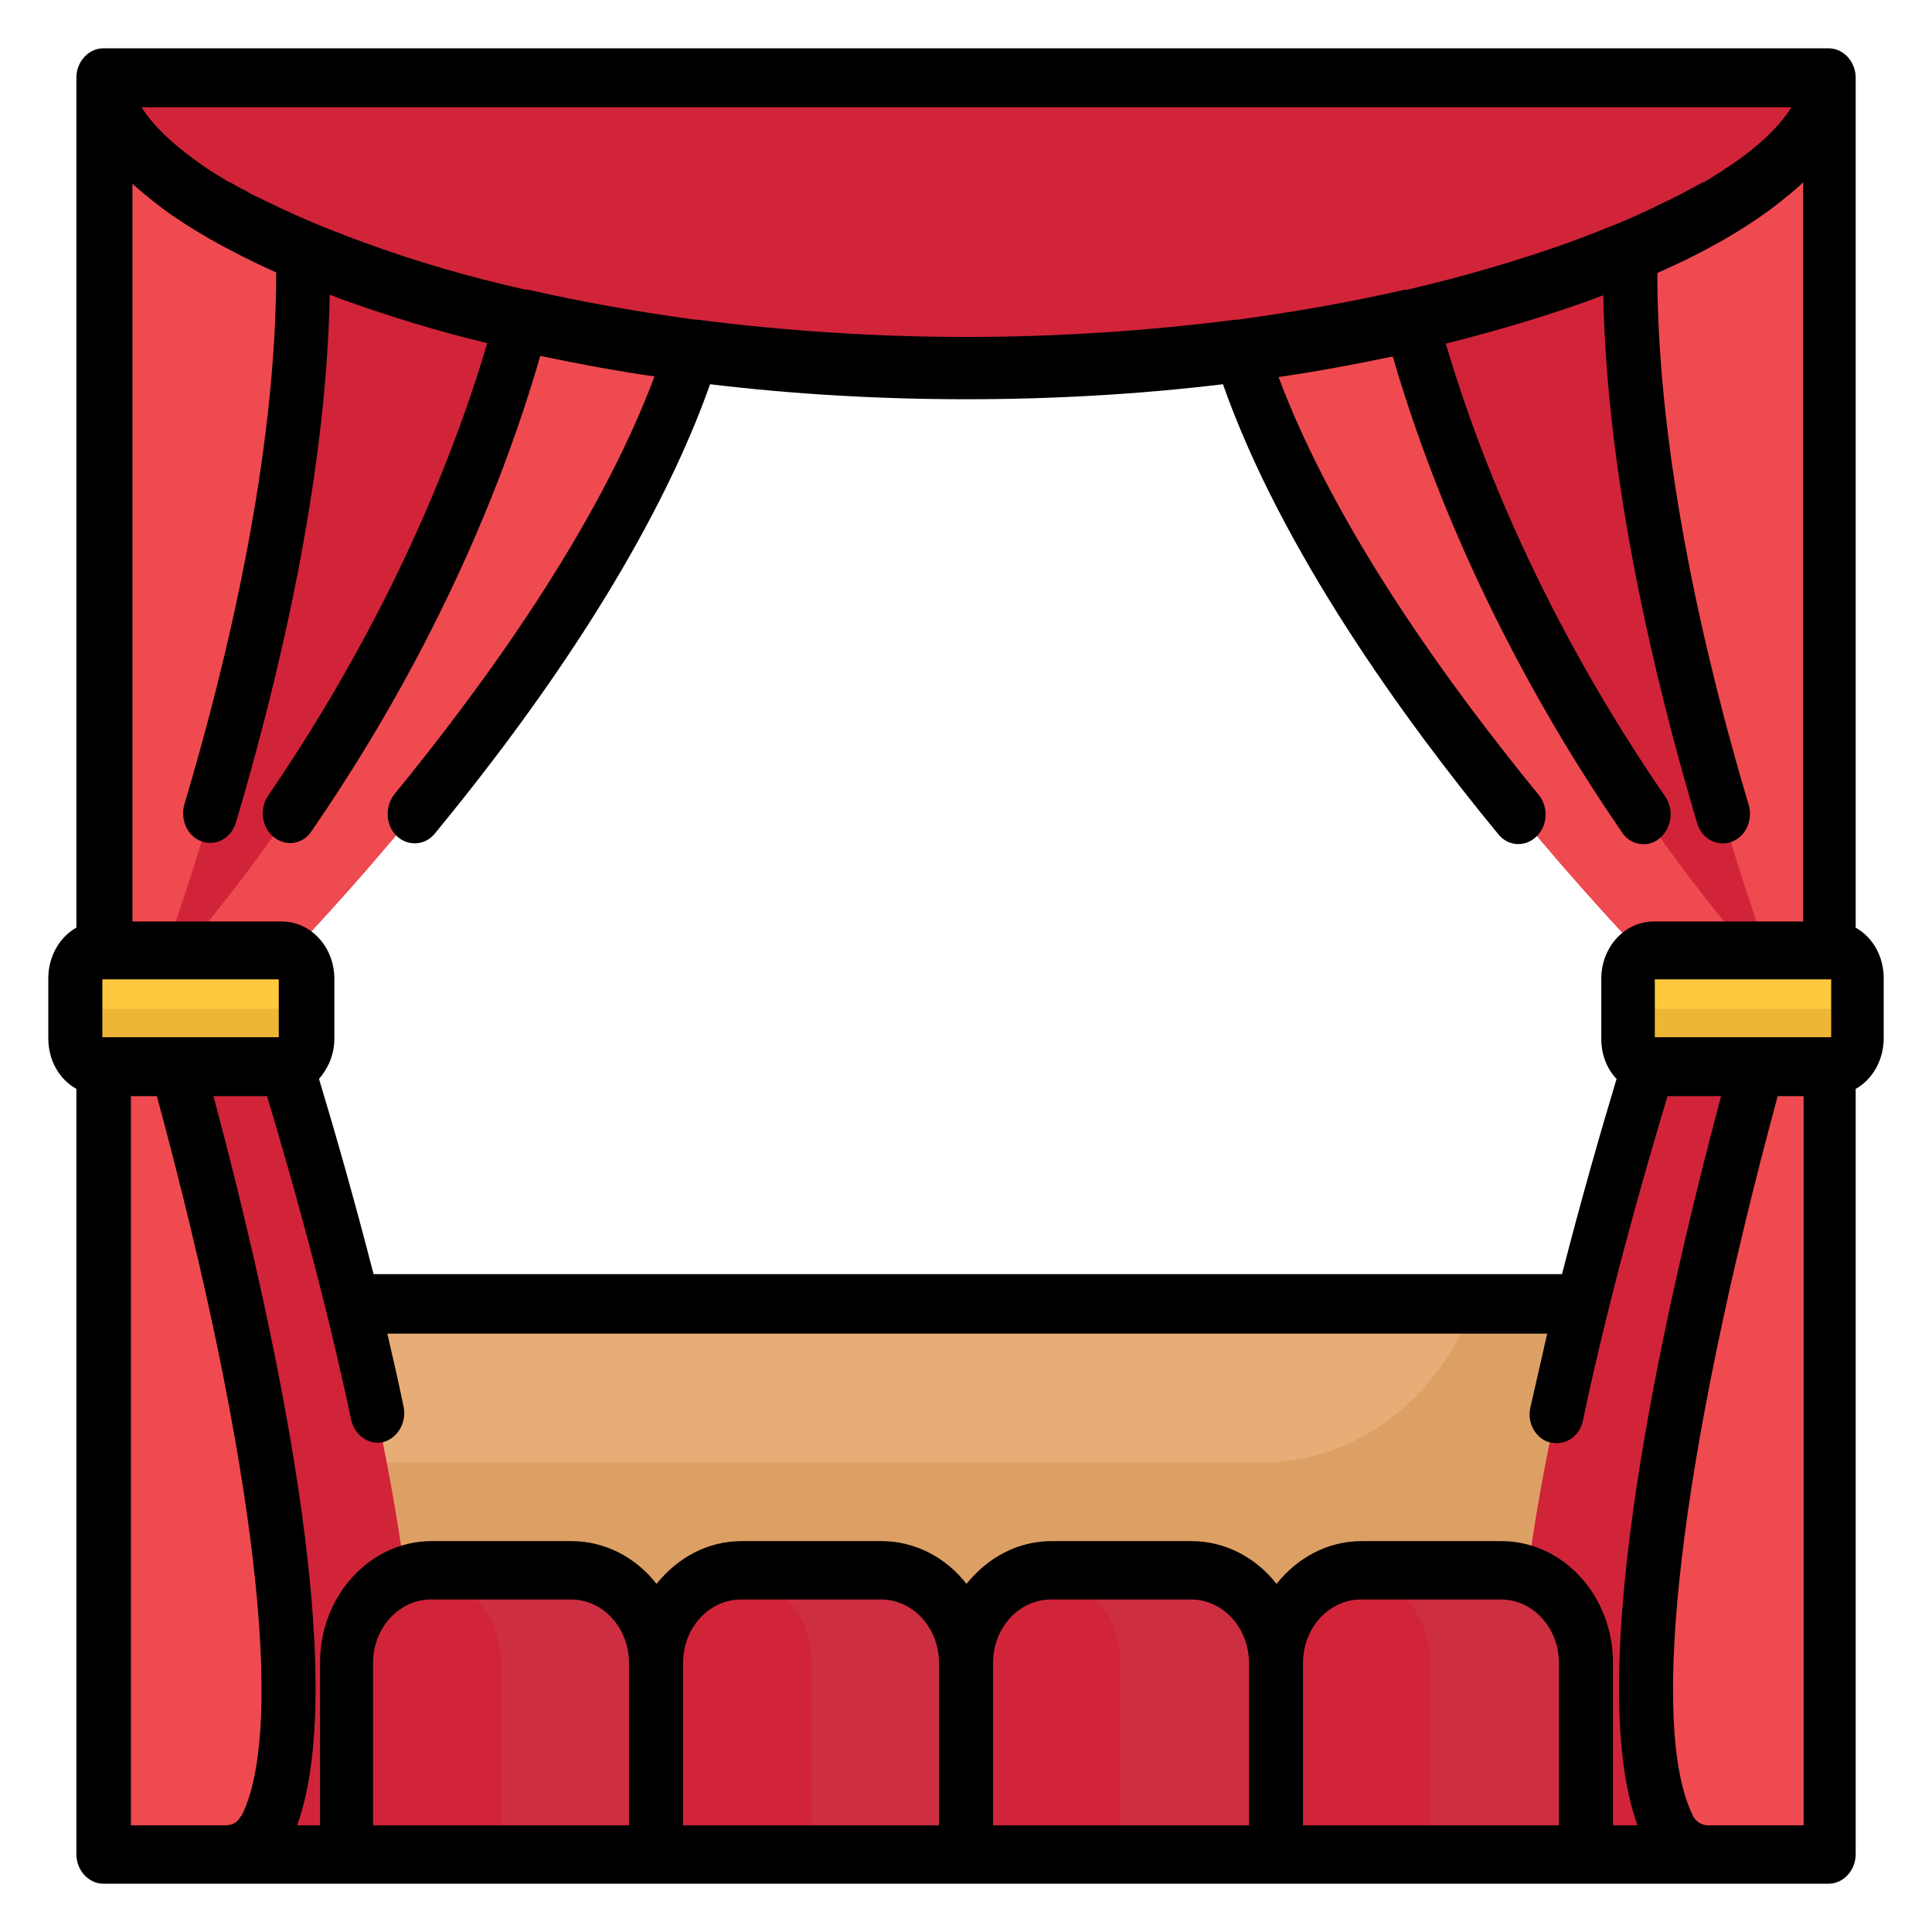 <svg width="34" height="34" viewBox="0 0 34 34" fill="none" xmlns="http://www.w3.org/2000/svg">
<path d="M32.19 22.941H1.828V32.641H32.19V22.941Z" fill="#DDA064"/>
<path d="M25.946 22.941H1.82V25.74H22.178C23.892 25.74 25.354 24.576 25.937 22.941H25.946Z" fill="#E8AD77"/>
<path d="M6.233 32.65H1.828V1.378H12.155C14.928 7.153 4.565 17.342 4.565 17.342C4.565 17.342 8.503 29.048 6.906 32.21C6.772 32.484 6.512 32.65 6.225 32.65H6.233Z" fill="#D12439"/>
<path d="M4.653 32.213C6.25 29.051 2.688 17.345 2.688 17.345C2.688 17.345 6.564 7.361 4.931 1.381H1.818V32.653H3.971C4.249 32.653 4.519 32.487 4.653 32.213Z" fill="#EF4A50"/>
<path d="M12.155 1.372H9.921C9.23 10.661 2.689 17.337 2.689 17.337C2.689 17.337 6.251 29.043 4.654 32.204C4.519 32.478 4.259 32.645 3.972 32.645H6.233C6.511 32.645 6.78 32.478 6.915 32.204C8.512 29.043 4.573 17.337 4.573 17.337C4.573 17.337 14.927 7.138 12.164 1.372H12.155Z" fill="#EF4A50"/>
<path d="M4.924 18.772H1.783C1.532 18.772 1.326 18.547 1.326 18.273V17.215C1.326 16.941 1.532 16.716 1.783 16.716H4.924C5.175 16.716 5.381 16.941 5.381 17.215V18.273C5.381 18.547 5.175 18.772 4.924 18.772Z" fill="#FEC93E"/>
<path d="M27.776 32.65H32.181V1.378H21.854C19.082 7.153 29.445 17.342 29.445 17.342C29.445 17.342 25.506 29.048 27.103 32.21C27.238 32.484 27.498 32.65 27.785 32.65H27.776Z" fill="#D12439"/>
<path d="M29.352 32.213C27.755 29.051 31.317 17.345 31.317 17.345C31.317 17.345 27.441 7.361 29.074 1.381H32.188V32.653H30.034C29.756 32.653 29.487 32.487 29.352 32.213Z" fill="#EF4A50"/>
<path d="M21.852 1.372H24.087C24.777 10.661 31.318 17.336 31.318 17.336C31.318 17.336 27.756 29.043 29.353 32.204C29.488 32.478 29.748 32.645 30.035 32.645H27.774C27.496 32.645 27.227 32.478 27.092 32.204C25.495 29.043 29.434 17.336 29.434 17.336C29.434 17.336 19.08 7.137 21.843 1.372H21.852Z" fill="#EF4A50"/>
<path d="M29.087 18.772H32.227C32.478 18.772 32.684 18.547 32.684 18.273V17.215C32.684 16.941 32.478 16.716 32.227 16.716H29.087C28.835 16.716 28.629 16.941 28.629 17.215V18.273C28.629 18.547 28.835 18.772 29.087 18.772Z" fill="#FEC93E"/>
<path d="M32.227 17.754H29.087C28.835 17.754 28.629 17.529 28.629 17.255V18.283C28.629 18.557 28.835 18.782 29.087 18.782H32.227C32.478 18.782 32.684 18.557 32.684 18.283V17.255C32.684 17.529 32.478 17.754 32.227 17.754Z" fill="#EFB635"/>
<path d="M29.355 32.212C28.099 29.726 30.019 22.003 30.907 18.773H29.085C29.085 18.773 29.023 18.773 28.987 18.763C28 21.983 25.838 29.726 27.094 32.212C27.228 32.486 27.488 32.652 27.776 32.652H30.037C29.759 32.652 29.489 32.486 29.355 32.212Z" fill="#D12439"/>
<path d="M4.924 17.754H1.783C1.532 17.754 1.326 17.529 1.326 17.255V18.283C1.326 18.557 1.532 18.782 1.783 18.782H4.924C5.175 18.782 5.381 18.557 5.381 18.283V17.255C5.381 17.529 5.175 17.754 4.924 17.754Z" fill="#EFB635"/>
<path d="M4.923 18.777H3.102C3.99 21.997 5.901 29.73 4.654 32.216C4.519 32.49 4.259 32.657 3.972 32.657H6.233C6.511 32.657 6.78 32.49 6.915 32.216C8.171 29.73 6.009 21.988 5.022 18.767C4.995 18.767 4.959 18.777 4.923 18.777Z" fill="#D12439"/>
<path d="M32.19 1.372C32.19 3.692 25.389 6.491 17.009 6.491C8.629 6.491 1.828 3.692 1.828 1.372H32.19Z" fill="#D12439"/>
<path d="M15.502 27.653H13.044C12.218 27.653 11.545 28.387 11.545 29.288V32.655H17V29.288C17 28.387 16.328 27.653 15.502 27.653Z" fill="#D12439"/>
<path d="M10.047 27.653H7.588C6.763 27.653 6.09 28.387 6.09 29.288V32.655H11.545V29.288C11.545 28.387 10.872 27.653 10.047 27.653Z" fill="#D12439"/>
<path d="M10.048 27.647H7.589C7.589 27.647 7.499 27.647 7.455 27.647C8.217 27.716 8.818 28.421 8.818 29.272V32.639H11.546V29.272C11.546 28.372 10.873 27.637 10.048 27.637V27.647Z" fill="#CE2E41"/>
<path d="M15.511 27.647H13.053C13.053 27.647 12.963 27.647 12.918 27.647C13.681 27.716 14.282 28.421 14.282 29.272V32.639H17.009V29.272C17.009 28.372 16.336 27.637 15.511 27.637V27.647Z" fill="#CE2E41"/>
<path d="M20.947 27.649H18.488C17.663 27.649 16.99 28.383 16.99 29.284V32.651H22.445V29.284C22.445 28.383 21.772 27.649 20.947 27.649Z" fill="#D12439"/>
<path d="M26.402 27.649H23.943C23.118 27.649 22.445 28.383 22.445 29.284V32.651H27.9V29.284C27.9 28.383 27.227 27.649 26.402 27.649Z" fill="#D12439"/>
<path d="M20.948 27.65H18.49C18.49 27.65 18.4 27.65 18.355 27.65C19.118 27.718 19.719 28.423 19.719 29.275V32.642H22.446V29.275C22.446 28.374 21.773 27.64 20.948 27.64V27.65Z" fill="#CE2E41"/>
<path d="M26.404 27.65H23.945C23.945 27.65 23.855 27.65 23.811 27.65C24.573 27.719 25.174 28.423 25.174 29.275V32.642H27.902V29.275C27.902 28.374 27.229 27.64 26.404 27.64V27.65Z" fill="#CE2E41"/>
<path d="M32.657 16.325V1.369C32.657 1.085 32.441 0.85 32.181 0.85H1.819C1.559 0.85 1.344 1.085 1.344 1.369V16.325C1.047 16.491 0.85 16.834 0.85 17.215V18.273C0.85 18.664 1.047 18.997 1.344 19.163V32.631C1.344 32.915 1.559 33.15 1.819 33.15H32.181C32.441 33.15 32.657 32.915 32.657 32.631V19.163C32.953 18.997 33.15 18.654 33.15 18.273V17.215C33.15 16.824 32.953 16.491 32.657 16.325ZM31.526 1.888C31.338 2.191 30.988 2.553 30.431 2.925C30.431 2.925 30.414 2.925 30.414 2.935C30.378 2.954 30.351 2.974 30.315 3.003C30.297 3.013 30.288 3.023 30.27 3.033C30.243 3.052 30.216 3.062 30.189 3.082C30.171 3.091 30.144 3.111 30.127 3.121C30.108 3.131 30.082 3.15 30.064 3.16C30.037 3.18 30.01 3.189 29.983 3.209C29.983 3.209 29.974 3.209 29.965 3.209C29.893 3.248 29.821 3.287 29.75 3.326C29.732 3.336 29.714 3.346 29.687 3.356C29.66 3.375 29.633 3.385 29.606 3.405C29.579 3.415 29.552 3.434 29.525 3.444C29.498 3.454 29.471 3.473 29.445 3.483C29.409 3.503 29.382 3.522 29.346 3.532C29.328 3.542 29.301 3.552 29.283 3.561C29.238 3.581 29.193 3.61 29.14 3.63C29.131 3.63 29.122 3.64 29.113 3.649C28.915 3.738 28.709 3.835 28.494 3.924C28.206 4.041 27.91 4.158 27.587 4.276C26.708 4.589 25.766 4.863 24.77 5.098C24.752 5.098 24.734 5.098 24.725 5.098C23.783 5.313 22.787 5.49 21.773 5.627C21.764 5.627 21.746 5.627 21.737 5.627C20.212 5.822 18.615 5.93 17.009 5.93C15.403 5.93 13.806 5.822 12.281 5.627C12.272 5.627 12.254 5.627 12.245 5.627C11.231 5.49 10.235 5.313 9.293 5.098C9.275 5.098 9.257 5.098 9.248 5.098C8.252 4.873 7.31 4.599 6.431 4.276C6.108 4.158 5.803 4.041 5.525 3.924C5.309 3.835 5.103 3.738 4.906 3.649C4.897 3.649 4.888 3.64 4.87 3.63C4.825 3.61 4.771 3.581 4.726 3.561C4.708 3.552 4.681 3.542 4.663 3.532C4.627 3.512 4.592 3.493 4.565 3.483C4.538 3.473 4.511 3.454 4.484 3.444C4.457 3.434 4.43 3.415 4.403 3.405C4.376 3.385 4.349 3.375 4.322 3.356C4.304 3.346 4.286 3.336 4.26 3.326C4.188 3.287 4.116 3.248 4.053 3.209C4.053 3.209 4.044 3.209 4.035 3.209C4.008 3.189 3.981 3.18 3.954 3.16C3.937 3.15 3.91 3.131 3.892 3.121C3.874 3.111 3.847 3.091 3.829 3.082C3.802 3.062 3.775 3.052 3.748 3.033C3.73 3.023 3.721 3.013 3.703 3.003C3.667 2.984 3.64 2.964 3.605 2.935C3.605 2.935 3.587 2.935 3.587 2.925C3.03 2.543 2.68 2.191 2.492 1.888H31.553H31.526ZM2.295 3.199C2.438 3.336 2.609 3.473 2.797 3.62C3.3 4.002 3.972 4.393 4.861 4.795C4.861 8.044 3.99 11.656 3.246 14.152C3.165 14.426 3.3 14.72 3.551 14.808C3.802 14.896 4.071 14.749 4.152 14.475C4.888 11.998 5.74 8.465 5.803 5.186C5.901 5.225 6.009 5.264 6.117 5.304C6.888 5.578 7.714 5.832 8.575 6.038C7.57 9.424 5.937 12.224 4.717 14.005C4.565 14.23 4.6 14.553 4.816 14.729C4.897 14.798 5.004 14.837 5.103 14.837C5.246 14.837 5.39 14.768 5.48 14.631C6.763 12.772 8.476 9.835 9.508 6.263C10.163 6.4 10.836 6.527 11.518 6.625C10.513 9.307 8.503 12.067 6.942 13.976C6.772 14.191 6.781 14.514 6.978 14.71C7.176 14.896 7.472 14.886 7.651 14.671C10.567 11.127 11.895 8.465 12.496 6.762C13.959 6.938 15.475 7.026 17.009 7.026C18.543 7.026 20.06 6.938 21.522 6.762C22.545 9.669 24.698 12.654 26.367 14.68C26.538 14.896 26.843 14.915 27.04 14.72C27.237 14.534 27.255 14.201 27.076 13.985C25.515 12.077 23.505 9.317 22.5 6.635C23.182 6.537 23.855 6.41 24.51 6.273C25.551 9.845 27.264 12.791 28.547 14.651C28.637 14.788 28.781 14.857 28.924 14.857C29.023 14.857 29.122 14.827 29.211 14.749C29.418 14.573 29.462 14.25 29.31 14.025C28.081 12.243 26.448 9.444 25.443 6.047C26.304 5.832 27.13 5.587 27.901 5.313C28.009 5.274 28.108 5.235 28.215 5.196C28.278 8.475 29.131 12.008 29.866 14.485C29.947 14.759 30.216 14.905 30.467 14.817C30.719 14.729 30.853 14.436 30.773 14.162C30.028 11.666 29.166 8.054 29.166 4.804C30.055 4.413 30.728 4.012 31.23 3.63C31.419 3.483 31.589 3.346 31.733 3.209V16.217H29.104C28.592 16.217 28.18 16.667 28.18 17.225V18.282C28.18 18.556 28.278 18.811 28.449 18.987C28.162 19.936 27.821 21.131 27.489 22.423H6.574C6.242 21.131 5.901 19.936 5.614 18.987C5.776 18.801 5.884 18.556 5.884 18.282V17.225C5.884 16.667 5.471 16.217 4.959 16.217H2.331V3.209L2.295 3.199ZM1.801 18.253V17.235H4.906V18.253H1.801ZM4.242 31.956C4.188 32.064 4.089 32.122 3.981 32.122H2.304V19.29H2.761C4.484 25.662 5.04 30.39 4.251 31.956H4.242ZM11.069 32.122H6.565V29.264C6.565 28.648 7.023 28.148 7.588 28.148H10.047C10.612 28.148 11.069 28.648 11.069 29.264V32.122ZM16.525 32.122H12.021V29.264C12.021 28.648 12.478 28.148 13.043 28.148H15.502C16.067 28.148 16.525 28.648 16.525 29.264V32.122ZM21.98 32.122H17.476V29.264C17.476 28.648 17.933 28.148 18.498 28.148H20.957C21.522 28.148 21.98 28.648 21.98 29.264V32.122ZM27.435 32.122H22.931V29.264C22.931 28.648 23.388 28.148 23.954 28.148H26.412C26.977 28.148 27.435 28.648 27.435 29.264V32.122ZM28.386 32.122V29.264C28.386 28.08 27.507 27.121 26.421 27.121H23.962C23.361 27.121 22.832 27.414 22.464 27.874C22.105 27.414 21.567 27.121 20.966 27.121H18.507C17.906 27.121 17.377 27.414 17.009 27.874C16.65 27.414 16.112 27.121 15.511 27.121H13.052C12.451 27.121 11.922 27.414 11.554 27.874C11.195 27.414 10.657 27.121 10.056 27.121H7.597C6.512 27.121 5.632 28.08 5.632 29.264V32.122H5.229C6.189 29.47 4.816 23.255 3.757 19.29H4.699C5.148 20.778 5.731 22.863 6.18 24.987C6.242 25.261 6.494 25.437 6.745 25.378C6.996 25.31 7.158 25.036 7.104 24.762C7.014 24.331 6.915 23.891 6.817 23.47H27.228C27.13 23.901 27.031 24.341 26.932 24.772C26.869 25.046 27.031 25.33 27.291 25.388C27.327 25.388 27.363 25.398 27.399 25.398C27.614 25.398 27.812 25.232 27.857 24.997C28.305 22.873 28.897 20.778 29.346 19.29H30.288C29.229 23.264 27.857 29.48 28.817 32.122H28.386ZM31.733 32.122H30.055C29.947 32.122 29.839 32.054 29.794 31.956C29.005 30.38 29.561 25.662 31.284 19.29H31.741V32.122H31.733ZM32.226 18.253H29.122V17.235H32.226V18.253Z" fill="black"/>
</svg>

